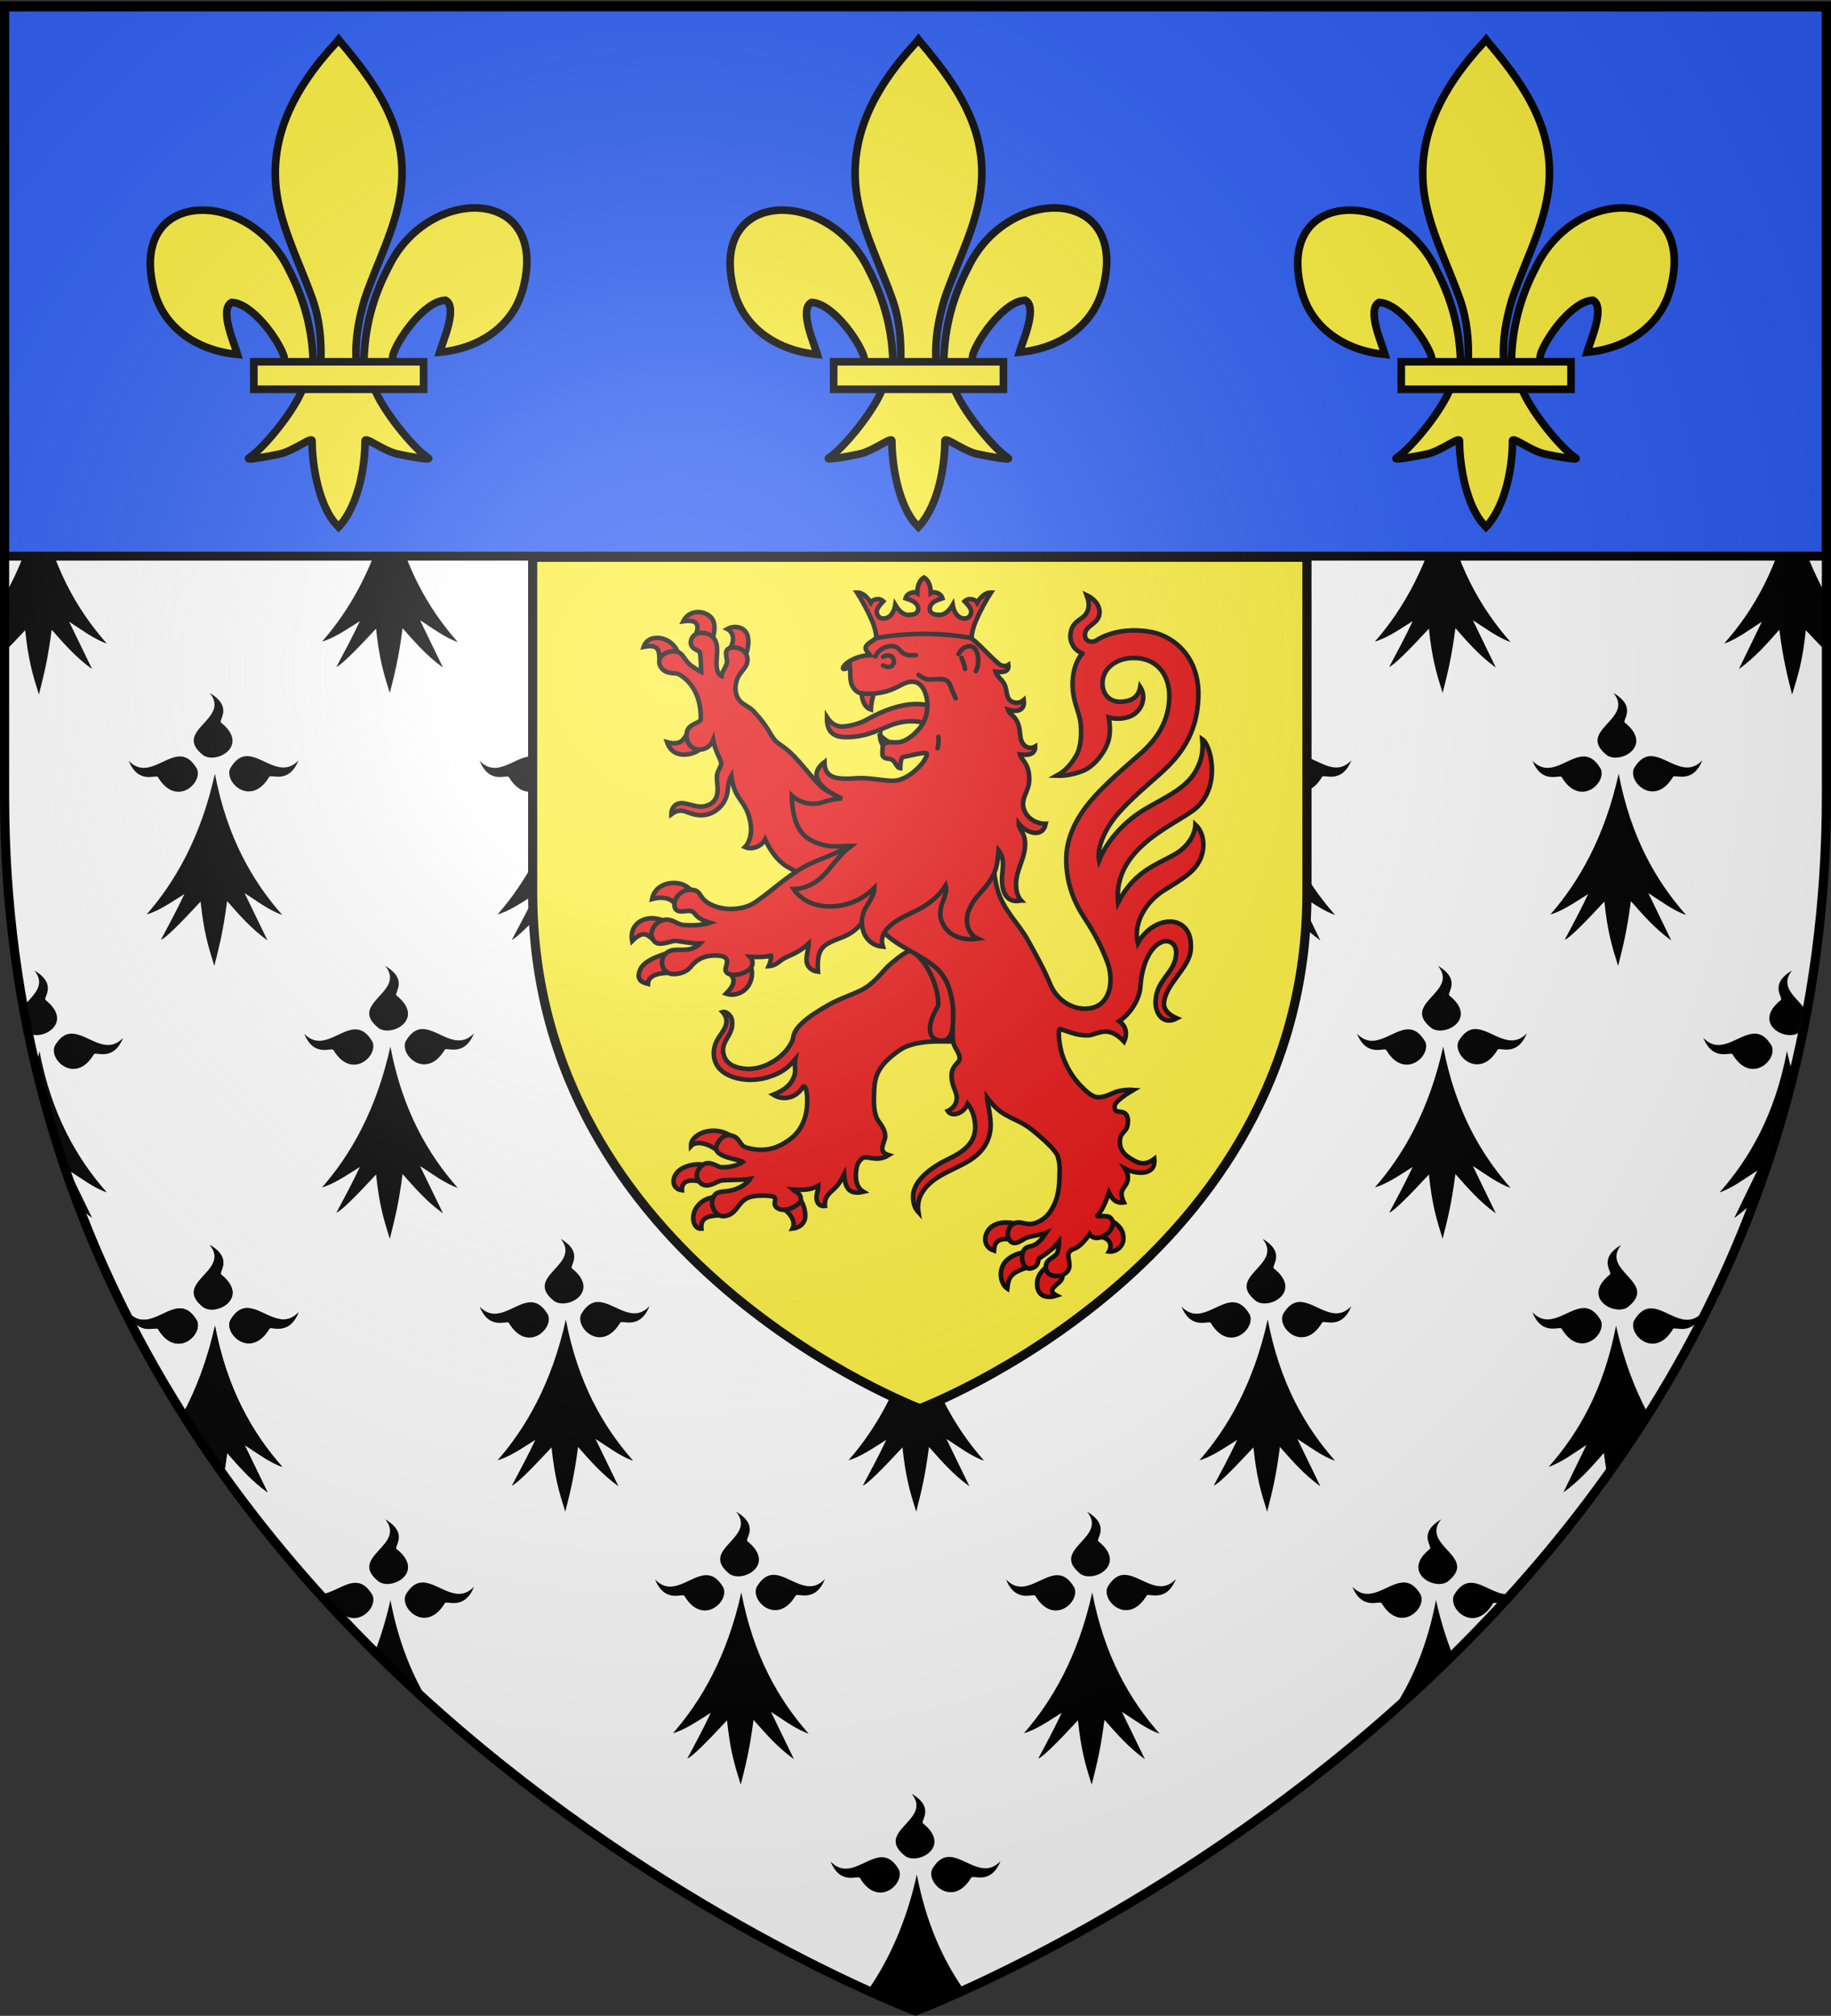 <?xml version="1.0" encoding="UTF-8" standalone="no"?>
<svg xmlns="http://www.w3.org/2000/svg" xmlns:xlink="http://www.w3.org/1999/xlink" id="svg2" width="600" height="660.425" version="1">
  <rect width="100%" height="100%" fill="#333333" stroke="none"/>
  <defs id="defs6">
    <linearGradient id="linearGradient2893">
      <stop id="stop2895" offset="0" stop-color="#fff" stop-opacity=".314"/>
      <stop id="stop2897" offset=".19" stop-color="#fff" stop-opacity=".251"/>
      <stop id="stop2901" offset=".6" stop-color="#6b6b6b" stop-opacity=".125"/>
      <stop id="stop2899" offset="1" stop-opacity=".125"/>
    </linearGradient>
    <radialGradient id="radialGradient3163" cx="221.445" cy="226.331" r="300" fx="221.445" fy="226.331" gradientTransform="matrix(1.353 0 0 1.349 -79.017 -83.822)" gradientUnits="userSpaceOnUse" xlink:href="#linearGradient2893"/>
    <g id="s-4">
      <g id="c-6">
        <path id="t-0" d="M0 0v1h.5z" transform="rotate(18 3.157 -.5)"/>
        <use id="use2144-7" width="810" height="540" transform="scale(-1 1)" xlink:href="#t-0"/>
      </g>
      <g id="a-1">
        <use id="use2147-7" width="810" height="540" transform="rotate(72)" xlink:href="#c-6"/>
        <use id="use2149-7" width="810" height="540" transform="rotate(144)" xlink:href="#c-6"/>
      </g>
      <use id="use2151-7" width="810" height="540" transform="scale(-1 1)" xlink:href="#a-1"/>
    </g>
    <g id="f">
      <path id="rect1964" fill="#28166f" d="M-50-30H50v60H-50z"/>
      <g id="g1966" fill="#fff" transform="translate(0 -20)">
        <path id="path1968" d="M-1.212 27.818c0-5.643-.88-7.346-3.33-13.837-1.167-3.092-.482-6.878 1.683-10.38C-2.082 2.346-1.114 1.214 0 0c1.114 1.214 2.082 2.346 2.858 3.601 2.166 3.502 2.85 7.287 1.683 10.38-2.45 6.491-3.33 8.195-3.33 13.837z"/>
        <path id="rwi" d="M2.922 27.672c0-5.952 2.317-9.843 5.579-11.012 1.448-.519 3.307-.274 5.019 1.447 2.119 2.129 2.736 7.993-3.484 9.121.658-.956.619-3.082-.714-3.787-.99-.524-2.112-.253-2.675.123-.824.551-1.729 2.106-1.679 4.108z"/>
        <path id="path1971" d="M1.777 30.183c.013 2.008 1.018 3.335 2.739 4.074-.222.698-1.26 2.121-2.685 2.024C1.55 37.787 1.282 38.632 0 40c-1.282-1.368-1.55-2.213-1.831-3.719-1.425.096-2.463-1.326-2.685-2.024 1.721-.739 2.727-2.066 2.739-4.074z"/>
        <use id="use1973" width="800" height="400" transform="scale(-1 1)" xlink:href="#rwi"/>
        <path id="rect1975" d="M-7.923 27.331h15.846v3.218h-15.846z"/>
      </g>
    </g>
    <g id="s">
      <g id="c">
        <path id="t" d="M0 0v1h.5z" transform="rotate(18 3.157 -.5)"/>
        <use id="use2144" width="810" height="540" transform="scale(-1 1)" xlink:href="#t"/>
      </g>
      <g id="a">
        <use id="use2147" width="810" height="540" transform="rotate(72)" xlink:href="#c"/>
        <use id="use2149" width="810" height="540" transform="rotate(144)" xlink:href="#c"/>
      </g>
      <use id="use2151" width="810" height="540" transform="scale(-1 1)" xlink:href="#a"/>
    </g>
    <g id="f-8">
      <path id="rect1964-0" fill="#28166f" d="M-50-30H50v60H-50z"/>
      <g id="g1966-1" fill="#fff" transform="translate(0 -20)">
        <path id="path1968-2" d="M-1.212 27.818c0-5.643-.88-7.346-3.33-13.837-1.167-3.092-.482-6.878 1.683-10.38C-2.082 2.346-1.114 1.214 0 0c1.114 1.214 2.082 2.346 2.858 3.601 2.166 3.502 2.85 7.287 1.683 10.38-2.45 6.491-3.33 8.195-3.33 13.837z"/>
        <path id="rwi-5" d="M2.922 27.672c0-5.952 2.317-9.843 5.579-11.012 1.448-.519 3.307-.274 5.019 1.447 2.119 2.129 2.736 7.993-3.484 9.121.658-.956.619-3.082-.714-3.787-.99-.524-2.112-.253-2.675.123-.824.551-1.729 2.106-1.679 4.108z"/>
        <path id="path1971-0" d="M1.777 30.183c.013 2.008 1.018 3.335 2.739 4.074-.222.698-1.26 2.121-2.685 2.024C1.55 37.787 1.282 38.632 0 40c-1.282-1.368-1.55-2.213-1.831-3.719-1.425.096-2.463-1.326-2.685-2.024 1.721-.739 2.727-2.066 2.739-4.074z"/>
        <use id="use1973-9" width="800" height="400" transform="scale(-1 1)" xlink:href="#rwi-5"/>
        <path id="rect1975-4" d="M-7.923 27.331h15.846v3.218h-15.846z"/>
      </g>
    </g>
    <radialGradient id="b" cx="221.445" cy="226.331" r="300" fx="221.445" fy="226.331" gradientTransform="matrix(1.353 0 0 1.349 -39.413 -31.601)" gradientUnits="userSpaceOnUse" xlink:href="#linearGradient2893"/>
  </defs>
  <g id="layer3" transform="translate(1.387 -1.5)">
    <g id="g9196" stroke-width="1" transform="matrix(1 0 0 .999 -572.816 -232.42)">
      <g id="layer3-7" transform="translate(571.429 234.921)">
        <path id="path2855-9" fill="#fff" fill-rule="evenodd" d="M300 658.5s298.5-112.32 298.5-397.772V2.176H1.5V260.728C1.5 546.18 300 658.5 300 658.5z"/>
        <g id="g5179">
          <path id="path9317" fill-rule="evenodd" d="M298.75 587.499c7.045 8.738-12.652 12.23-2.031 20.5 4.53 2.808 15.077-3.279 5.781-10.75-1.201-.64 4.212-5.064-3.75-9.75zm11.781 20.719c-1.762.166-3.49 1.256-5.094 4.031-2.011 4.652 6.831 12.733 12.781 2.812.421-1.211 6.358 2.655 9.625-5.469-5.602 5.886-11.361-1.142-16.563-1.375-.255-.011-.498-.024-.75 0zm-21.812.094c-5.202.233-10.929 7.292-16.531 1.406 3.267 8.123 9.204 4.227 9.625 5.438 5.95 9.92 14.761 1.871 12.75-2.781-1.832-3.171-3.808-4.153-5.844-4.062zm11.719 5.656c-3.496 15.886-9.299 28.238-15.969 37.906 1.829.828 3.405 1.549 4.938 2.219.342-.217.691-.443 1.031-.656-.146.311-.291.6-.438.906 2.002.871 3.702 1.628 5.125 2.219.218-.234.403-.417.625-.656.036.345.057.636.094.969 2.673 1.101 4.156 1.625 4.156 1.625s1.514-.545 4.281-1.688c.049-.364.107-.683.156-1.062.211.239.415.48.625.719 1.525-.634 3.399-1.43 5.562-2.375l-.469-.969c.339.217.686.461 1.031.688 1.468-.644 2.899-1.279 4.625-2.062-6.809-9.795-12.356-21.909-15.375-37.781z"/>
          <path id="path9291" fill-rule="evenodd" d="M126.25 497.499c7.045 8.738-12.652 12.23-2.031 20.5 4.53 2.808 15.077-3.279 5.781-10.75-1.201-.64 4.212-5.064-3.75-9.75zm11.781 20.719c-1.762.166-3.491 1.256-5.094 4.031-2.011 4.652 6.831 12.733 12.781 2.812.421-1.211 6.358 2.655 9.625-5.469-5.602 5.886-11.36-1.142-16.562-1.375-.254-.011-.498-.024-.75 0zm-21.812.094c-3.634.162-7.544 3.664-11.469 3.75.894.99 1.788 1.96 2.688 2.938.994-.097 1.74-.231 1.875.156 5.95 9.92 14.761 1.871 12.75-2.781-1.832-3.171-3.808-4.153-5.844-4.062zm11.719 5.656c-1.366 6.208-3.112 11.852-5.094 17.031 5.911 5.86 11.882 11.454 17.875 16.844-5.626-9.075-10.152-20.051-12.781-33.875z"/>
          <path id="path9294" fill-rule="evenodd" d="M68.751 407.499c7.045 8.738-12.652 12.23-2.031 20.5 4.53 2.808 15.077-3.279 5.781-10.75-1.201-.64 4.212-5.064-3.75-9.75zm11.781 20.719c-1.762.166-3.491 1.256-5.094 4.031-2.011 4.652 6.831 12.733 12.781 2.812.421-1.211 6.358 2.655 9.625-5.469-5.602 5.886-11.36-1.142-16.562-1.375-.255-.011-.498-.024-.75 0zm-21.812.094c-5.202.233-10.929 7.292-16.531 1.406 3.267 8.123 9.204 4.227 9.625 5.438 5.95 9.92 14.761 1.871 12.75-2.781-1.832-3.171-3.808-4.153-5.844-4.062zm11.719 5.656c-2.516 11.433-6.229 21.036-10.594 29.125 4.334 6.872 8.831 13.555 13.469 20.031.368-2.136.752-4.523 1.125-7.375 3.977 4.511 7.87 9.037 13.25 12.906l-7.531-15.531c3.9 2.493 8.207 5.765 12.344 7.156-9.807-11.124-18.103-25.495-22.062-46.313z"/>
          <path id="path9488" fill-rule="evenodd" d="M122.376 2.187C117.772 13.805 111.861 22.932 105.563 30.124c3.856-1.058 8.183-4.057 12.375-6.688-2.563 5.458-5.124 10.184-7.688 15 1.53-.519 6.404-5.399 13-12.531 1.034 9.805 2.411 14.445 4.5 21.094 1.663-6.638 2.868-11.162 4.188-21.25 3.977 4.511 7.87 9.037 13.25 12.906l-7.531-15.531c3.9 2.493 8.207 5.765 12.344 7.156-6.646-7.538-12.621-16.577-17-28.094z"/>
          <path id="path10100" fill-rule="evenodd" d="M68.734 47.499c7.045 8.738-12.652 12.23-2.031 20.5 4.529 2.808 15.077-3.279 5.781-10.75-1.201-.64 4.212-5.064-3.75-9.75zm11.781 20.719c-1.762.166-3.491 1.256-5.094 4.031-2.011 4.652 6.831 12.733 12.781 2.812.421-1.211 6.358 2.655 9.625-5.469-5.602 5.886-11.36-1.142-16.562-1.375-.255-.011-.498-.024-.75 0zm-21.812.094c-5.202.233-10.929 7.292-16.531 1.406 3.267 8.123 9.204 4.227 9.625 5.438 5.95 9.92 14.761 1.871 12.75-2.781-1.832-3.171-3.808-4.153-5.844-4.062zm11.719 5.656c-4.581 20.815-13.098 35.561-22.375 46.156 3.856-1.058 8.184-4.057 12.375-6.688-2.563 5.458-5.124 10.184-7.688 15 1.53-.519 6.404-5.399 13-12.531 1.034 9.805 2.411 14.445 4.5 21.094 1.663-6.638 2.868-11.162 4.188-21.25 3.977 4.511 7.87 9.037 13.25 12.906l-7.531-15.531c3.901 2.493 8.207 5.765 12.344 7.156-9.807-11.124-18.103-25.495-22.062-46.312z"/>
          <use id="use10104" width="600" height="660" transform="translate(57.5 89.5)" xlink:href="#path10100"/>
          <use id="use10106" width="600" height="660" transform="translate(0 179)" xlink:href="#path10100"/>
          <use id="use10108" width="600" height="660" transform="translate(57.5 268.5)" xlink:href="#path10100"/>
          <use id="use10116" width="600" height="660" transform="translate(115)" xlink:href="#path10100"/>
          <use id="use10118" width="600" height="660" transform="translate(172.5 89.5)" xlink:href="#path10100"/>
          <use id="use10120" width="600" height="660" transform="translate(115 179)" xlink:href="#path10100"/>
          <use id="use10122" width="600" height="660" transform="translate(172.5 268.5)" xlink:href="#path10100"/>
          <use id="use10124" width="600" height="660" transform="translate(115 358)" xlink:href="#path10100"/>
          <use id="use10126" width="600" height="660" transform="translate(172.5 447.5)" xlink:href="#path10100"/>
          <use id="use10130" width="600" height="660" transform="translate(230)" xlink:href="#path10100"/>
          <use id="use10132" width="600" height="660" transform="translate(287.5 89.5)" xlink:href="#path10100"/>
          <use id="use10134" width="600" height="660" transform="translate(230 179)" xlink:href="#path10100"/>
          <use id="use10136" width="600" height="660" transform="translate(287.5 268.5)" xlink:href="#path10100"/>
          <use id="use10138" width="600" height="660" transform="translate(230 358)" xlink:href="#path10100"/>
          <use id="use10140" width="600" height="660" transform="translate(287.5 447.5)" xlink:href="#path10100"/>
          <use id="use10144" width="600" height="660" transform="translate(345)" xlink:href="#path10100"/>
          <use id="use10146" width="600" height="660" transform="translate(402.5 89.5)" xlink:href="#path10100"/>
          <use id="use10148" width="600" height="660" transform="translate(345 179)" xlink:href="#path10100"/>
          <use id="use10150" width="600" height="660" transform="translate(402.5 268.5)" xlink:href="#path10100"/>
          <use id="use10152" width="600" height="660" transform="translate(345 358)" xlink:href="#path10100"/>
          <use id="use10158" width="600" height="660" transform="translate(460)" xlink:href="#path10100"/>
          <use id="use10162" width="600" height="660" transform="translate(460 179)" xlink:href="#path10100"/>
          <use id="use10174" width="600" height="660" xlink:href="#path9294"/>
          <use id="use10176" width="600" height="660" transform="matrix(-1 0 0 1 600 0)" xlink:href="#path9294"/>
          <use id="use10180" width="600" height="660" transform="matrix(-1 0 0 1 600 0)" xlink:href="#path11587"/>
          <use id="use10187" width="600" height="660" transform="matrix(-1 0 0 1 600 0)" xlink:href="#path9360"/>
          <use id="use10194" width="600" height="660" transform="matrix(-1 0 0 1 598.5 0)" xlink:href="#path9370"/>
          <use id="use10201" width="600" height="660" transform="translate(115)" xlink:href="#path9488"/>
          <use id="use10203" width="600" height="660" transform="translate(230)" xlink:href="#path9488"/>
          <use id="use10205" width="600" height="660" transform="translate(345)" xlink:href="#path9488"/>
          <use id="use10214" width="600" height="660" transform="matrix(-1 0 0 1 598.5 0)" xlink:href="#path9291"/>
          <path id="path11587" fill-rule="evenodd" d="M11.25 137.499c7.045 8.738-12.652 12.23-2.031 20.5 4.53 2.808 15.077-3.279 5.781-10.75-1.201-.64 4.212-5.064-3.75-9.75zm11.781 20.719c-1.762.166-3.491 1.256-5.094 4.031-2.011 4.652 6.831 12.733 12.781 2.812.421-1.211 6.358 2.655 9.625-5.469-5.602 5.886-11.36-1.142-16.562-1.375-.255-.011-.498-.024-.75 0zM1.5 158.312v11.562c3.843-.364 6.816-4.6 5.562-7.5-1.747-3.023-3.628-4.051-5.562-4.062zm11.438 5.656C10.263 176.122 6.227 186.196 1.5 194.593v9.75c.476-.303.964-.609 1.438-.906-.475 1.01-.963 1.972-1.438 2.938v6.594c1.953-1.972 4.175-4.278 6.75-7.062 1.034 9.805 2.411 14.445 4.5 21.094 1.663-6.638 2.868-11.162 4.188-21.25 3.977 4.511 7.87 9.037 13.25 12.906l-7.531-15.531c3.9 2.493 8.207 5.765 12.344 7.156-9.807-11.124-18.103-25.495-22.062-46.312z"/>
          <path id="path9360" fill-rule="evenodd" d="M7.375 2.187C5.593 6.684 3.627 10.814 1.5 14.593v9.75c.476-.303.964-.609 1.438-.906-.475 1.01-.963 1.972-1.438 2.938v6.594c1.953-1.972 4.175-4.278 6.75-7.062 1.034 9.805 2.411 14.445 4.5 21.094 1.663-6.638 2.868-11.162 4.188-21.25 3.977 4.511 7.87 9.037 13.25 12.906l-7.531-15.531C26.557 25.618 30.864 28.89 35 30.281c-6.646-7.538-12.621-16.577-17-28.094z"/>
          <path id="path9370" fill-rule="evenodd" d="M11.251 317.499c4.135 5.128-.935 8.459-3.688 12 .513 2.846 1.052 5.664 1.625 8.469.012.009.019.022.031.031 4.53 2.808 15.077-3.279 5.781-10.75-1.201-.64 4.212-5.064-3.75-9.75zm11.781 20.719c-1.762.166-3.491 1.256-5.094 4.031-2.011 4.652 6.831 12.733 12.781 2.812.421-1.211 6.358 2.655 9.625-5.469-5.602 5.886-11.36-1.142-16.562-1.375-.255-.011-.498-.024-.75 0zm-10.094 5.75c-.393 1.786-.832 3.521-1.281 5.219 3.786 15.977 8.536 31.264 14.094 45.875 1.376 1.246 2.841 2.446 4.438 3.594l-7.531-15.531c3.9 2.493 8.207 5.765 12.344 7.156-9.807-11.124-18.103-25.495-22.062-46.312z"/>
        </g>
      </g>
    </g>
    <path id="path3839" fill="#fcef3c" fill-rule="evenodd" d="M300.087 463.262s126.922-47.728 126.922-169.023V184.373H173.165v109.865c0 121.296 126.922 169.023 126.922 169.023z"/>
    <g id="g3847" stroke="#000" stroke-width="7.056" transform="matrix(.425 0 0 .425 172.527 183.14)">
      <path id="path3849" fill="none" fill-rule="evenodd" d="M300 658.5S1.5 546.18 1.5 260.728V2.176h597V260.728c0 285.452-298.5 397.772-298.5 397.772z"/>
    </g>
    <g id="g11332" stroke-width="1" transform="matrix(1 0 0 .999 -1.5 2.97)">
      <g id="layer5" transform="translate(.111 -.686)">
        <g id="g2341" fill="#2b5df2" stroke-width=".998" transform="matrix(1.001 0 0 1.006 -.083 -.606)">
          <path id="rect2230" stroke="#000" stroke-width="2.896" d="M1.532 2.114h596.466v179.009H1.532z"/>
        </g>
        <g id="g3378" stroke="#000" stroke-width="14.269" transform="matrix(.175 0 0 .175 48.038 10.973)">
          <path id="path3380" fill="#fcef3c" fill-rule="evenodd" d="M407.029 608.699c1.425-61.956 16.751-119.539 45.29-174.109 74.714-157.186 302.92-153.432 252.615 38.811-18.537 70.839-81.509 112.474-156.319 119.615 5.4-18.665 35.1-84.652 11.124-97.562-38.338 1.448-85.944 67.705-97.393 99.301-1.653 4.536-1.19 9.778-3.036 14.24"/>
          <g id="g3382" transform="translate(-38.532 -48.577)">
            <g id="g3384" fill="#fcef3c" transform="translate(0 4)">
              <path id="path3386" fill-rule="evenodd" d="M350.523 657.372c-1.425-61.956-16.751-119.539-45.29-174.109C230.519 326.078 2.313 329.832 52.618 522.075c18.537 70.839 81.509 112.474 156.319 119.615-5.4-18.665-35.1-84.652-11.124-97.562 38.338 1.448 85.944 67.705 97.393 99.301 1.653 4.536 1.19 9.778 3.036 14.24"/>
              <path id="path3388" d="M393.626 57.12c-78.714 84.849-131.565 182.962-108.781 298.031 12.57 63.484 43.042 122.28 64.531 183.438 13.436 38.37 16.872 78.452 15.281 118.781h66.781c-3.197-40.626 3.807-79.998 15.281-118.781 20.474-61.538 51.626-119.906 64.531-183.438 24.128-118.779-32.507-208.36-108.438-297.656l-4.64-5.918z"/>
              <path id="path3390" fill-rule="evenodd" d="M331.345 704.401c-13.962 39.13-70.888 110.792-101.125 131.219-7.842 5.298 37.486-3.052 57.781-7.5 26.619-5.835 61.217-34.198 60.406-24.188-.076 45.838 12.811 122.324 46.406 157.469l3.182 3.388 3.287-3.388c33.578-39.171 46.238-108.042 46.406-157.469-.811-10.01 33.787 18.353 60.406 24.188 20.295 4.448 65.623 12.798 57.781 7.5-30.237-20.427-87.132-92.089-101.094-131.219z"/>
              <path id="rect3392" d="M239.352 655.379h317.888v51.503H239.352z"/>
            </g>
          </g>
        </g>
        <use id="use9300" width="100%" height="100%" transform="translate(190)" xlink:href="#g3378"/>
        <use id="use9302" width="100%" height="100%" transform="translate(186)" xlink:href="#use9300"/>
      </g>
    </g>
  </g>
  <g id="layer4" transform="translate(1.387 -1.5)">
    <g id="g9298" stroke-width="1" transform="matrix(1 0 0 .999 -625.353 -6.968)">
      <g id="g9270" fill="#e20909" fill-rule="evenodd" stroke="#000" stroke-width="3.465" transform="matrix(.433 0 0 .433 796.027 188.267)">
        <g id="g9250">
          <path id="path9248" stroke-width="3.359" d="M106.218 97.771c-.838-6.485.333-12.022-11.769-9.755 1.893-5.499 7.083-7.249 12.29-6.402 5.811.945 11.103 5.204 13.083 11.302zm26.427-18.078c1.284-4.494 4.505-12.526-9.187-10.466 3.414-6.894 11.609-8.626 18.057-4.757 6.587 3.951 5.122 11.989 3.255 18.382zm24.52 10.244c4.211-5.747 3.608-12.468-1.388-15.019 5.276-2.966 12.256-1.532 14.492 3.86 1.918 4.625.579 12.144-1.533 16.625z" transform="matrix(1.032 0 0 1.031 -7.705 -16.039)"/>
        </g>
        <path id="path9252" stroke-width="3.359" d="M136.065 162.935c-2.953 3.25-19.454 9.648-24.471-4.894 10.562 2.896 12.373-2.74 14.767-6.326zm-18.796 113.684c-3.377-4.386-9.826-5.277-16.654-3.372 1.581-7.871 8.595-12.032 16.662-11.778 5.187.163 9.646 2.362 11.819 5.667zm-13.818 28.107c-5.854-4.316-8.217-9.79-17.437-.637-1.326-6.734 1.48-12.957 8.166-15.555 7.598-2.953 14.841.683 14.841.683zm10.317 22.797c-8.264-.098-15.865 1.681-16.213 8.033-2.587-.778-9.355-1.795-5.661-10.476 3.463-8.138 20.297-11.998 20.297-11.998zm43.629.035c3.911 4.578 4.691 7.657-2.489 15.233 6.484 2.184 13.689-.909 16.956-6.964 2.262-4.193 2.653-9.539.972-13.195zm-8.723 130.519c-6.383-4.878-15.391-7.856-19.568-3.365-.243-6.147 7.613-11.023 15.762-11.247 5.714-.157 11.436 1.786 14.48 4.843-2.251 2.255-6.89 5.213-10.674 9.769zm-12.341 22.797c-6.523-1.534-14.075-1.732-13.863 6.328-8.278-.94-8.251-11.733.649-16.292 6.878-3.524 13.737-3.015 16.32-2.102zm16.472 24.424c-7.343.874-17.029-.212-16.065 10.139-5.844.434-8.169-9.127-3.362-15.892 3.406-4.793 8.344-6.832 13.413-7.356zm43.687-5.027c5.413 3.928 9.769 9.714 7.098 15.083 4.985-.534 8.9-3.648 9.294-8.419.464-5.622-2.082-11.05-4.136-13.716zm166.637 23.029c-10.123-1.46-11.539 3.652-11.812 8.233-9.665-3.243-7.116-14.55-.658-18.295 5.174-3 10.743-2.701 16.615-1.597zm12.718 20.487c-12.151 4.213-13.754 6.698-14.786 15.628-4.205-2.837-6.946-11.498-2.202-18.639 2.989-4.499 9.717-7.335 14.607-8zm25.695 4.822c.27 2.402-.356 4.593-2.604 6.439-4.326 3.553-7.772 6.332-1.689 9.503-5.439 1.845-14.21 1.976-14.298-8.627-.047-5.629 3.204-9.446 7.045-12.425zm26.491-27.221c7.589.15 10.556 5.479 7.629 10.803 5.305.508 10.132-3.564 10.528-8.871.513-6.868-3.859-11.104-8.959-13.881z" transform="matrix(1.032 0 0 1.031 -7.705 -16.039)"/>
        <path id="path9254" stroke-width="3.359" d="M148.175 182.839c-.298 6.031 2.459 13.3-2.418 18.706-2.226 2.468-5.812 3.916-10.203 3.785-4.156-.124-10.099-2.692-13.634-2.523-4.934.236-7.293 4.23-7.208 8.158 2.086-1.537 4.217-2.679 7.206-2.641 3.924.047 8.408 3.848 15.854 3.335 7.125-.491 13.266-4.903 16.389-11.357 3.183-6.577 1.046-11.566 4.531-17.568.538 4.432 1.495 8.51 3.759 13.057 2.93 5.885 8.604 9.728 10.515 22.858.777 5.338-.246 12.394-4.234 16.413 5.75 2.479 12.388-.941 14.764-5.588 3.832 8.157 8.932 15.631 15.996 19.903 9.098 5.502 18.196 8.499 28.723 9.3l19.571-16.769 11.091-36.657c-5.703-1.96-12.289-4.607-17.191-6.461-5.575-2.109-11.649-3.339-16.483-7.709-5.837-5.277-11.242-12.416-16.635-18.558-10.692-12.176-14.369-11.831-17.978-16.092-3.728-4.402-5.337-10.464-15.858-21.418-2.897-3.016-6.924-4.224-9.602-7.15-2.611-2.852-3.616-6.962-3.33-10.485.807-9.928 6.589-11.783 8.278-16.976 2.5-7.685-4.68-13.401-12.094-11.621-5.46 1.311-1.955 8.077-2.451 10.644-.729 3.776-3.913 7.056-4.008 10.007-3.246-1.358-3.889-6.5-3.601-11.435.362-6.212 1.747-14.499-4.253-18.359-4.652-2.993-12.31-2.879-14.282 2.978-2.292 6.806 5.709 7.824 6.237 9.322.629 1.783.937 12.689.988 14.493-2.084-.94-3.868-2.327-6.302-3.896-6.568-4.234-6.423-10.569-12.801-11.217-5.876-.597-13.397 3.546-11.294 9.735 2.529 7.442 11.177 5.98 13.067 6.675 2.147.789 17.541 8.871 17.023 33.292-.07 3.302-9.331 3.074-10.3 10.174-.964 7.059 3.316 12.641 10.02 12.26 5.016-.285 8.124-3.7 9.411-7.068 1.424 8.391 5.656 14.198 5.882 17.202.164 2.182-2.968 5.701-3.143 9.25zM256.986 338.539c-6.09 3.903-17.781 7.239-27.002 12.51-17.061 9.753-25.287 16.974-25.998 24.524-.072.77-2.291 8.415-12.207 15.478-5.931 4.224-13.679 7.474-22.179 6.958-5.653-.344-13.536-2.22-16.046-8.999-4.145-11.194 7.281-15.092 5.708-26.391-.712-5.111-5.45-6.959-6.971-6.424 2.172 2.277 3.301 5.42 2.705 8.569-1.018 5.379-5.452 8.644-7.825 14.729-2.289 5.868-2.283 15.032 5.591 20.837 7.365 5.43 20.167 7.576 32.335 3.98 12.131-3.585 16.525-8.758 20.569-13.444-.952 5.421.565 7.521-.588 11.6-2.177 7.707-8.433 11.697-15.603 14.531 8.731 5.388 17.74.915 21.213-4.974 3.269-5.544 5.102 10.618 2.327 20.76-1.859 6.795-5.522 12.576-10.685 16.529-11.565 8.853-21.388 9.507-32.314 6.619-6.299-1.665-4.002-8.161-13.088-9.252-4.061-.487-9.312 5.273-9.376 9.625-.099 6.944 18.073 8.337 19.72 10.098-4.161 2.826-10.552 4.144-16.223 3.873-2.088-.1-7.591-4.683-12.255-2.327-2.82 1.425-8.128 7.302-3.607 12.957 4.736 5.923 11.788.515 15.36-.655 2.908-.952 16.206-.278 21.931-1.403-2.14 3.564-7.455 6.763-12.938 8.267-6.525 1.789-10.679-.005-13.511 4.253-4.041 6.078 1.115 15.319 7.024 14.879 11.056-.812 9.698-12.637 21.552-14.566 4.98-.811 10.724-.765 14.246.047 4.956 1.142-1.391 5.722 4.056 8.803 6.464 3.657 16.646-3.201 16.769-6.113.22-5.224-3.535-5.584-5.901-7.787 7.47.584 13.586.312 18.787-2.761.052 3.678-1.861 6.284-1.27 10.132.564 3.672 3.237 5.105 6.084 4.766-.676-8.586 5.573-10.41 9.526-15.645 1.967-2.606 3.257-5.076 4.559-7.64.644 6.573 1.278 15.865 14.148 12.846-5.736-3.454-6.348-10.823-4.925-18.079.502-2.562 1.842-4.803 3.983-6.44 3.601-2.753 10.324 3.319 19.423-2.407-3.868-1.136-4.964-3.356-4.639-5.66.423-2.996 2.021-5.629 2.106-7.944.168-4.595-2.716-8.272-4.973-11.471-3.788-5.371-3.483-15.041-3.124-22.734.501-10.763 3.372-18.648 18.606-29.251 14.207-9.888 41.188-4.951 41.332-7.076 3.371-49.818-11.872-56.189-24.886-63.807-6.255-3.661-8.567-4.73-22.765 7.255-5.804 4.899-10.225 12.355-18.759 17.825z" transform="matrix(1.032 0 0 1.031 -7.705 -16.039)"/>
        <path id="path9256" stroke-width="3.359" d="M295.298 314.852c9.534 9.021 15.85 26.119 15.077 36.817-9.471 16.025-6.927 25.219 2.226 25.701 7.469.399 9.045-7.94 8.967-18.129-.069-9.09-1.19-16.668-4.841-24.548-4.982-10.752-13.218-15.792-21.429-19.842z" transform="matrix(1.032 0 0 1.031 -7.705 -16.039)"/>
        <path id="path9258" stroke-width="3.359" d="M420.742 373.361c6.808-.458 13.983-8.18 26.01 4.63 2.311-4.966 1.909-11.286-3.586-14.948 7.818-5.353 14.922-15.542 15.579-25.928.793-12.547 5.655-28.319 15.868-32.333 5.418-2.129 10.636 1.67 10.333 8.4-.657 14.609-14.261 18.598-15.111 34.937-.468 9.008 5.403 18.164 15.617 12.789-5.873-2.533-9.767-6.328-9.472-11.036.885-14.147 18.491-25.715 19.635-39.083 1.346-15.724-7.65-20.46-14.026-20.907-8.538-.599-18.782 5.02-24.788 15.811-3.702-15.405 6.763-30.74 18.337-38.238 9.698-6.283 20.752-11.846 26.016-20.68 5.935-9.96 4.383-22.266-2.109-28.186-.177 5.873-4.04 15.826-16.188 22.44-14.746 8.029-29.077 12.782-40.594 34.9-3.508-38.969 37.991-55.229 55.088-67.747 21.22-15.538 13.349-48.043 6.683-52.34.516 5.463.957 14.026-5.314 24.323-7.254 11.91-20.317 17.554-36.021 26.708-15.618 9.104-28.416 23.345-34.285 38.099-1.965-9.81 4.978-24.264 13.923-34.489 9.265-10.59 20.416-19.95 26.749-25.594 12.615-11.242 31.012-26.826 32.132-60.018.792-23.344-11.222-39.377-27.662-45.783-9.642-3.757-23.645-4.006-33.224-1.606-4.806 1.204-9.582 2.99-14.038 5.821-3.137 1.993-8.662.953-8.249-4.617.488-6.563 9.829-7.28 10.633-14.978.663-6.35-4.278-11.318-9.435-13.708 1.372 3.845 2.676 8.378.115 12.932-3.338 5.936-11.243 5.51-11.993 16.601-.371 5.548 3.479 11.695 8.758 13.113.631.364-.88 1.175-1.308 1.793-5.585 8.077-6.369 18.598-5.601 25.862 1.283 12.13 5.596 16.309 5.931 27.563.105 3.508.353 13.624-3.703 20.399-5 8.351-9.374 11.719-14.271 14.433 7.01.264 14.452-1.546 19.638-3.708 9.586-3.996 17.502-16.153 18.937-24.118.956-5.303.587-10.23-.227-15.017 4.779 1.484 13.036 1.506 18.713-2.46 5.829-4.073 8.899-12.633 4.355-19.919-1.318 7.532-6.261 10.375-13.776 10.862-7.151.463-12.985-3.863-13.804-11.618-1.208-11.429 8.325-20.016 21.713-20.51 17.734-.654 27.698 12.124 27.182 29.184-.516 17.099-8.663 29.88-20.372 40.342-10.06 8.989-20.663 17.741-31.094 28.62-8.135 8.484-24.13 26.44-24.099 49.716.023 17.248 5.388 31.062 13.551 43.425 8.163 12.363 13.074 22.71 16.667 32.365 4.317 11.605 2.831 27.627-8.4 32.39-11.633 4.934-27.76-1.698-33.805-16.877-4.229-10.62-10.616-21.798-16.449-32.392-6.229-11.313-17.751-21.647-21.97-36.574-3.74-13.232-3.291-28.643-2.561-36.446 2-21.38-5.121-41.278-25.479-47.635-20.358-6.358-37.287-.665-48.284 9.438-11.151 10.244-12.992 23.707-23.953 35.661-10.509 11.461-29.009 15.134-41.644 22.222-12.568 7.05-22.763 16.81-33.744 24.587-2.972 2.105-8.374 6.296-20.41 6.351-4.285.02-9.95-1.091-14.756-3.643-8.286-4.401-6.026-8.861-11.755-10.237-7.473-1.795-14.645 4.682-14.399 10.757.288 7.242 7.785 4.253 11.263 4.514 5.148.386 1.866 4.764 14.882 8.682-5.864 1.875-12.969 2.257-19.782 1.654-4.572-.405-8.101-4.984-14.176-3.675-7.035 1.516-12.114 10.423-6.612 15.966 3.437 3.463 11.485-.404 14.946-.645 1.869-.13 11.287 2.091 18.302 2.006-2.176 2.237-5.457 4.103-9.915 4.484-5.366.459-8.338-.397-11.992.915-9.119 3.274-7.534 17.361 3.057 17.021 5.044-.16 9.359-2.129 11.59-4.819 3.01-3.628 8.049-9.391 20.077-8.765 11.836.617 4.854 8.259 5.995 11.255 1.987 5.217 14.639 2.732 18.457-2.239 2.189-2.85 1.162-6.297-.601-8.113 5.581.367 10.66.17 15.374-.746.402 1.355-.777 5.849-1.614 7.624 6.053-.482 7.723-4.142 12.409-6.354 4.249-2.006 10.549-4.298 16.877-10.275.061 3.646-1.721 7.549-1.612 12.296.114 4.978 4.164 8.002 8.391 8.415-.567-9.955.147-16.518 6.945-20.522 3.313-1.951 7.514-3.511 11.059-4.857 5.701-2.164 10.436-5.838 13.415-9.69.841-1.088 6.317-6.391 7.563-4.998 1.444 2.485 2.779 5.037 8.08 10.164 5.072 4.905 10.491 8.841 16.523 12.251 6.915 3.909 15.341 8.886 20.069 12.36 5.343 3.925 9.4 8.809 12.118 16.337 2.59 7.174 3.775 15.916 3.367 23.656-.306 5.797-.727 10.685-.097 15.998.689 5.806 5.061 8.191 4.838 13.588-.093 2.237-5.72 4.918-5.903 11.262-.248 8.615 3.993 12.178 3.804 17.573-.152 4.346-3.185 7.656-6.599 9.215 3.46 5.228 12.291 1.038 14.599-5.303 3.402 4.295 5.845 11.07 5.497 18.784-.918 10.385-8.187 16.397-20.65 22.29-8.492 4.016-24.277 13.982-24.842 26.055-.242 5.253.929 9.291 3.874 12.505-.812-4.912-.144-10.006 3.145-15.113 7.713-11.975 22.976-15.694 34.408-22.94 10.675-6.767 15.009-15.418 15.411-24.972.321-7.501-2.677-18.736-2.693-21.386 3.269 4.41 6.019 7.619 9.909 10.469 4.764 3.491 10.624 5.788 15.44 8.361 5.748 3.072 10.662 7.481 15.163 11.436 3.663 3.219 8.201 7.436 10.854 11.812.636 1.05 2.012 5.809 1.952 10.646-.036 2.818-.147 9.308-.699 14.01-.703 5.98-2.815 12.612-6.828 18.09-2.437 3.327-5.942 5.909-10.173 7.493-5.47 2.047-9.044-.629-13.032-.389-6.456.387-9.354 8.618-5.762 13.343 3.057 4.021 7.865.223 11.298-1.672 3.157-1.743 9.248-1.886 15.232-4.104-8.038 12.474-11.727 8.379-15.376 11.698-4.383 3.987-2.008 15.918 4.103 14.531 6.525-1.481 5.082-6.47 5.995-7.221 1.998-1.644 8.734-5.067 14.659-12.33 0 0 .035 5.259-1.209 8.067-1.523 3.436-7.866 4.413-8.342 9.561-.659 7.12 7.081 8.949 12.551 6.454 9.134-4.166 1.723-12.914 4.638-16.612 3.069-3.894 5.352.163 14.898-13.143 1.043 1.999 3.533 3.105 6.188 2.777 6.909-.853 14.121-9.479 9.218-14.645-2.705-2.85-11.525.151-9.294-2.234 3.933-4.205 7.086-13.569 8.1-16.482 1.88 3.741 4.183 8.214 10.854 7.303-4.937-10.753 2.718-10.265 3.044-18.043.093-2.218-.837-4.849-1.957-6.611 7.48 3.875 22.66 5.542 21.269-7.314-7.815 5.835-12.751 2.62-17.948-.658-3.573-2.253-7.593-5.88-7.268-12.671.343-7.258 5.181-5.352 5.878-13.395.228-2.628-.399-5.888-2.64-7.069-3.449-1.818-7.784.533-7.039-5.384.395-3.139 9.311-8.965 13.661-11.513-2.833-.24-8.312.037-12.394 1.346-3.445 1.105-8.983 4.604-14.431 3.985-3.37-.382-7.804-4.183-11.894-8.473-5.599-5.874-10.255-13.368-13.282-22.18-2.402-6.991-3.642-19.761-1.758-19.466 6.927 2.192 13.192 5.193 20.969 4.67z" transform="matrix(1.032 0 0 1.031 -7.705 -16.039)"/>
        <path id="path9260" stroke-width="3.359" d="M322.8 145.076c-8.6.22-16.895.444-24.11-1.498-6.721-1.809-16.181-.866-23.428 2.153-11.657 4.856-19.112 8.415-31.825 8.624-10.705.176-14.806-4.719-14.6-14.675 3.162 5.027 7.285 6.844 10.908 6.86 4.662.021 12.635-1.845 18.529-5.152 30.513-17.122 53.095-14.06 64.526 3.688z" transform="matrix(1.032 0 0 1.031 -7.705 -16.039)"/>
        <path id="path9262" stroke-width="3.359" d="M267.748 152.688c-.234 3.047 1.169 6.672 2.871 8.759l6.267-2.492c-3.578-1.306-6.933-3.534-9.138-6.267zm-6.654-18.606c-5.791-1.856-7.266-10.244-6.557-13.125l9.443-.783c-1.296 3.092-2.765 8.992-2.886 13.908z" transform="matrix(1.032 0 0 1.031 -7.705 -16.039)"/>
        <path id="path9264" stroke-width="3.359" d="M371.219 274.34c-3.636-3.976-4.202-10.728-3.32-16.501 1.203-7.873 5.738-14.841 6.234-23.449.571-10.069-4.71-11.674-4.675-16.6 5.176 6.621 17.353 11.336 19.816.22-6.145.069-12.189-3.095-14.988-8.43-5.041-9.608 3.035-14.43 2.925-24.466-.127-11.839-5.833-13.885-6.865-18.085 5.235.762 11.278.486 11.186-5.815-2.94 1.632-6.257 1.316-8.747-1.815-2.986-3.755-1.927-9.461-3.403-13.814-2.74-8.083-6.468-7.145-7.836-11.448 5.681 1.862 12.767 1.408 11.632-7.089-2.204 1.962-5.345 2.66-8.232 1.421-5.192-2.229-3.529-8.28-6.091-13.2-1.855-3.563-5.597-5.761-6.436-8.989 4.748.544 10.235.588 9.459-5.027-2.214 1.42-5.221.836-7.32-.996-9.826-8.571-16.961-18.221-26.952-23.21-8.1-4.044-27.537-4.673-42.318-3.314-10.893 1.002-19.348 7.068-25.452 11.474-5.32 3.84-1.26 6.284.672 8.88-5.027.147-10.302 1.67-14.691 4.198-2.532 1.458-5.694 4.279-5.179 5.749.298.85 3.581-.324 5.059-1.614.413 3.411.032 7.442.671 10.948.841 4.611 4.139 8.448 8.057 8.833 10.389 1.02 19.484-.906 28.158-5.829 11.743-6.666 16.75-.208 18.908 7.253 2.176 7.522 1.104 17.417-4.893 24.422-3.113 3.636-8.965 9.392-15.404 10.084-3.615.389-7.354-.869-10.289.992-1.497.949-1.367 4.59-1.408 7.554-.032 2.314 1.891 3.287 4.377 3.504 5.762.501 5.208 6.52 8.664 6.937-.01-1.55.531-7.867 1.889-8.115 5.46-.996 17.825-4.482 17.753-2.35-.185 5.363-12.974 19.136-23.978 19.74-6.151.338-19.326-2.509-26.908-1.912-15.899 1.241-24.099-.009-24.275-11.807-13.703 10.442-.415 21.021 12.895 26.721-4.464.072-9.252 1.142-14.416 2.82-7.674 2.493-16.415.493-22.443-4.968.508 19 5.474 29.039 15.826 33.717 12.302 5.559 19.883 3.088 27.683 3.296-5.888 4.222-12.047 11.921-17.074 18.167-5.648 7.018-14.415 13.281-25.062 13.483 5.74 8.329 14.999 12.569 25.517 12.758 14.193.258 25.136-5.254 33.685-13.616-.29 9.113-8.97 13.616-9.142 24.603-.154 9.819 5.461 17.783 15.428 18.614-4.942-14.957 17.24-22.669 25.862-27.233 8.159-4.319 15.021-9.715 20.171-17.779 2.274 8.938-8.883 17.051-1.372 29.564 5.05 8.414 14.83 11.011 24.854 9.565-7.047-3.397-9.854-12.094-6.563-20.683 4.725-12.334 12.605-14.084 19.027-28.555 1.704-3.839 2.404-9.897 2.834-15.656 4.4 5.827 3.177 11.872 2.671 17.108-.949 9.837 1.076 22.563 13.82 19.742z" transform="matrix(1.032 0 0 1.031 -7.705 -16.039)"/>
        <path id="path9266" stroke-linecap="round" stroke-width="3.359" d="M310.542 154.075c.276 2.898.067 5.632-.556 8.443m-13.971-53.917c1.419.912 4.778 3.545 7.924 3.383 6.786-.349 10.248-.662 12.667.818 2.871 1.756 3.136 6.286 6.64 13.012m4.206-29.704c1.278 2.456 2.101 5.328 2.661 8.085m-4.766-10.892c1.699-3.299 4.487-5.734 8.134-5.809 6.561-.135 7.829 12.541 4.501 18.391m-73.685-10.757c2.261-4.842 7.013-7.864 12.345-7.634 7.679.327 4.18 7.91 17.412 6.602m-24.001 1.23c5.04-2.56 7.511.053 7.879 3.084.328 2.7-2.568 6.322-7.993 3.228" transform="matrix(1.032 0 0 1.031 -7.705 -16.039)"/>
        <path id="path9268" stroke-linecap="round" stroke-width="3.359" d="M265.228 81.47c23.182-3.964 46.364-4.015 69.546 0 .286-3.659 1.544-8.598 3.305-12.637 3.072-7.046 7.021-14.45 11.049-20.771-3.072-.129-7.111 2.384-10.078 7.442-1.187-2.261-6.106-3.961-9.266-.95 2.667 2.904 6.619 6.47 3.964 10.538-1.902 2.913-5.463 2.411-7.855.945-2.147-1.315-4.132-4.351-4.834-8.849-2.928 4.978-6.273 7.272-9.288 7.348-5.035.127-7.527-1.556-7.528-4.324-.002-4.858 5.504-6.682 9.266-7.863-1.231-4.188-6.341-5.175-8.5-3.81-.041-5.864-2.282-10.06-5.007-11.484-2.725 1.424-4.966 5.62-5.007 11.484-2.159-1.364-7.269-.378-8.5 3.81 3.762 1.181 9.268 3.005 9.266 7.863-.001 2.768-2.493 4.451-7.528 4.324-3.015-.076-6.36-2.37-9.288-7.348-.702 4.498-2.688 7.534-4.835 8.849-2.393 1.466-5.954 1.968-7.855-.945-2.656-4.068 1.297-7.634 3.964-10.538-3.16-3.011-8.079-1.311-9.266.95-2.967-5.058-7.006-7.571-10.078-7.442 4.028 6.321 7.978 13.725 11.049 20.771 1.761 4.039 3.019 8.977 3.305 12.637z" transform="matrix(1.032 0 0 1.031 -7.705 -16.039)"/>
      </g>
    </g>
  </g>
  <g id="layer2" transform="translate(1.387 -1.5)">
    <path id="path2875" fill="url(#radialGradient3163)" fill-rule="evenodd" d="M298.613 660.425s298.5-112.32 298.5-397.772V4.101H.113V262.653c0 285.452 298.5 397.772 298.5 397.772z"/>
  </g>
  <g id="layer1" transform="translate(1.387 -1.5)">
    <path id="path1411" fill="none" fill-rule="evenodd" stroke="#000" stroke-width="3" d="M298.613 660.322S.113 547.904.113 262.203V3.425H597.113V262.203c0 285.701-298.5 398.119-298.5 398.119z"/>
  </g>
</svg>
